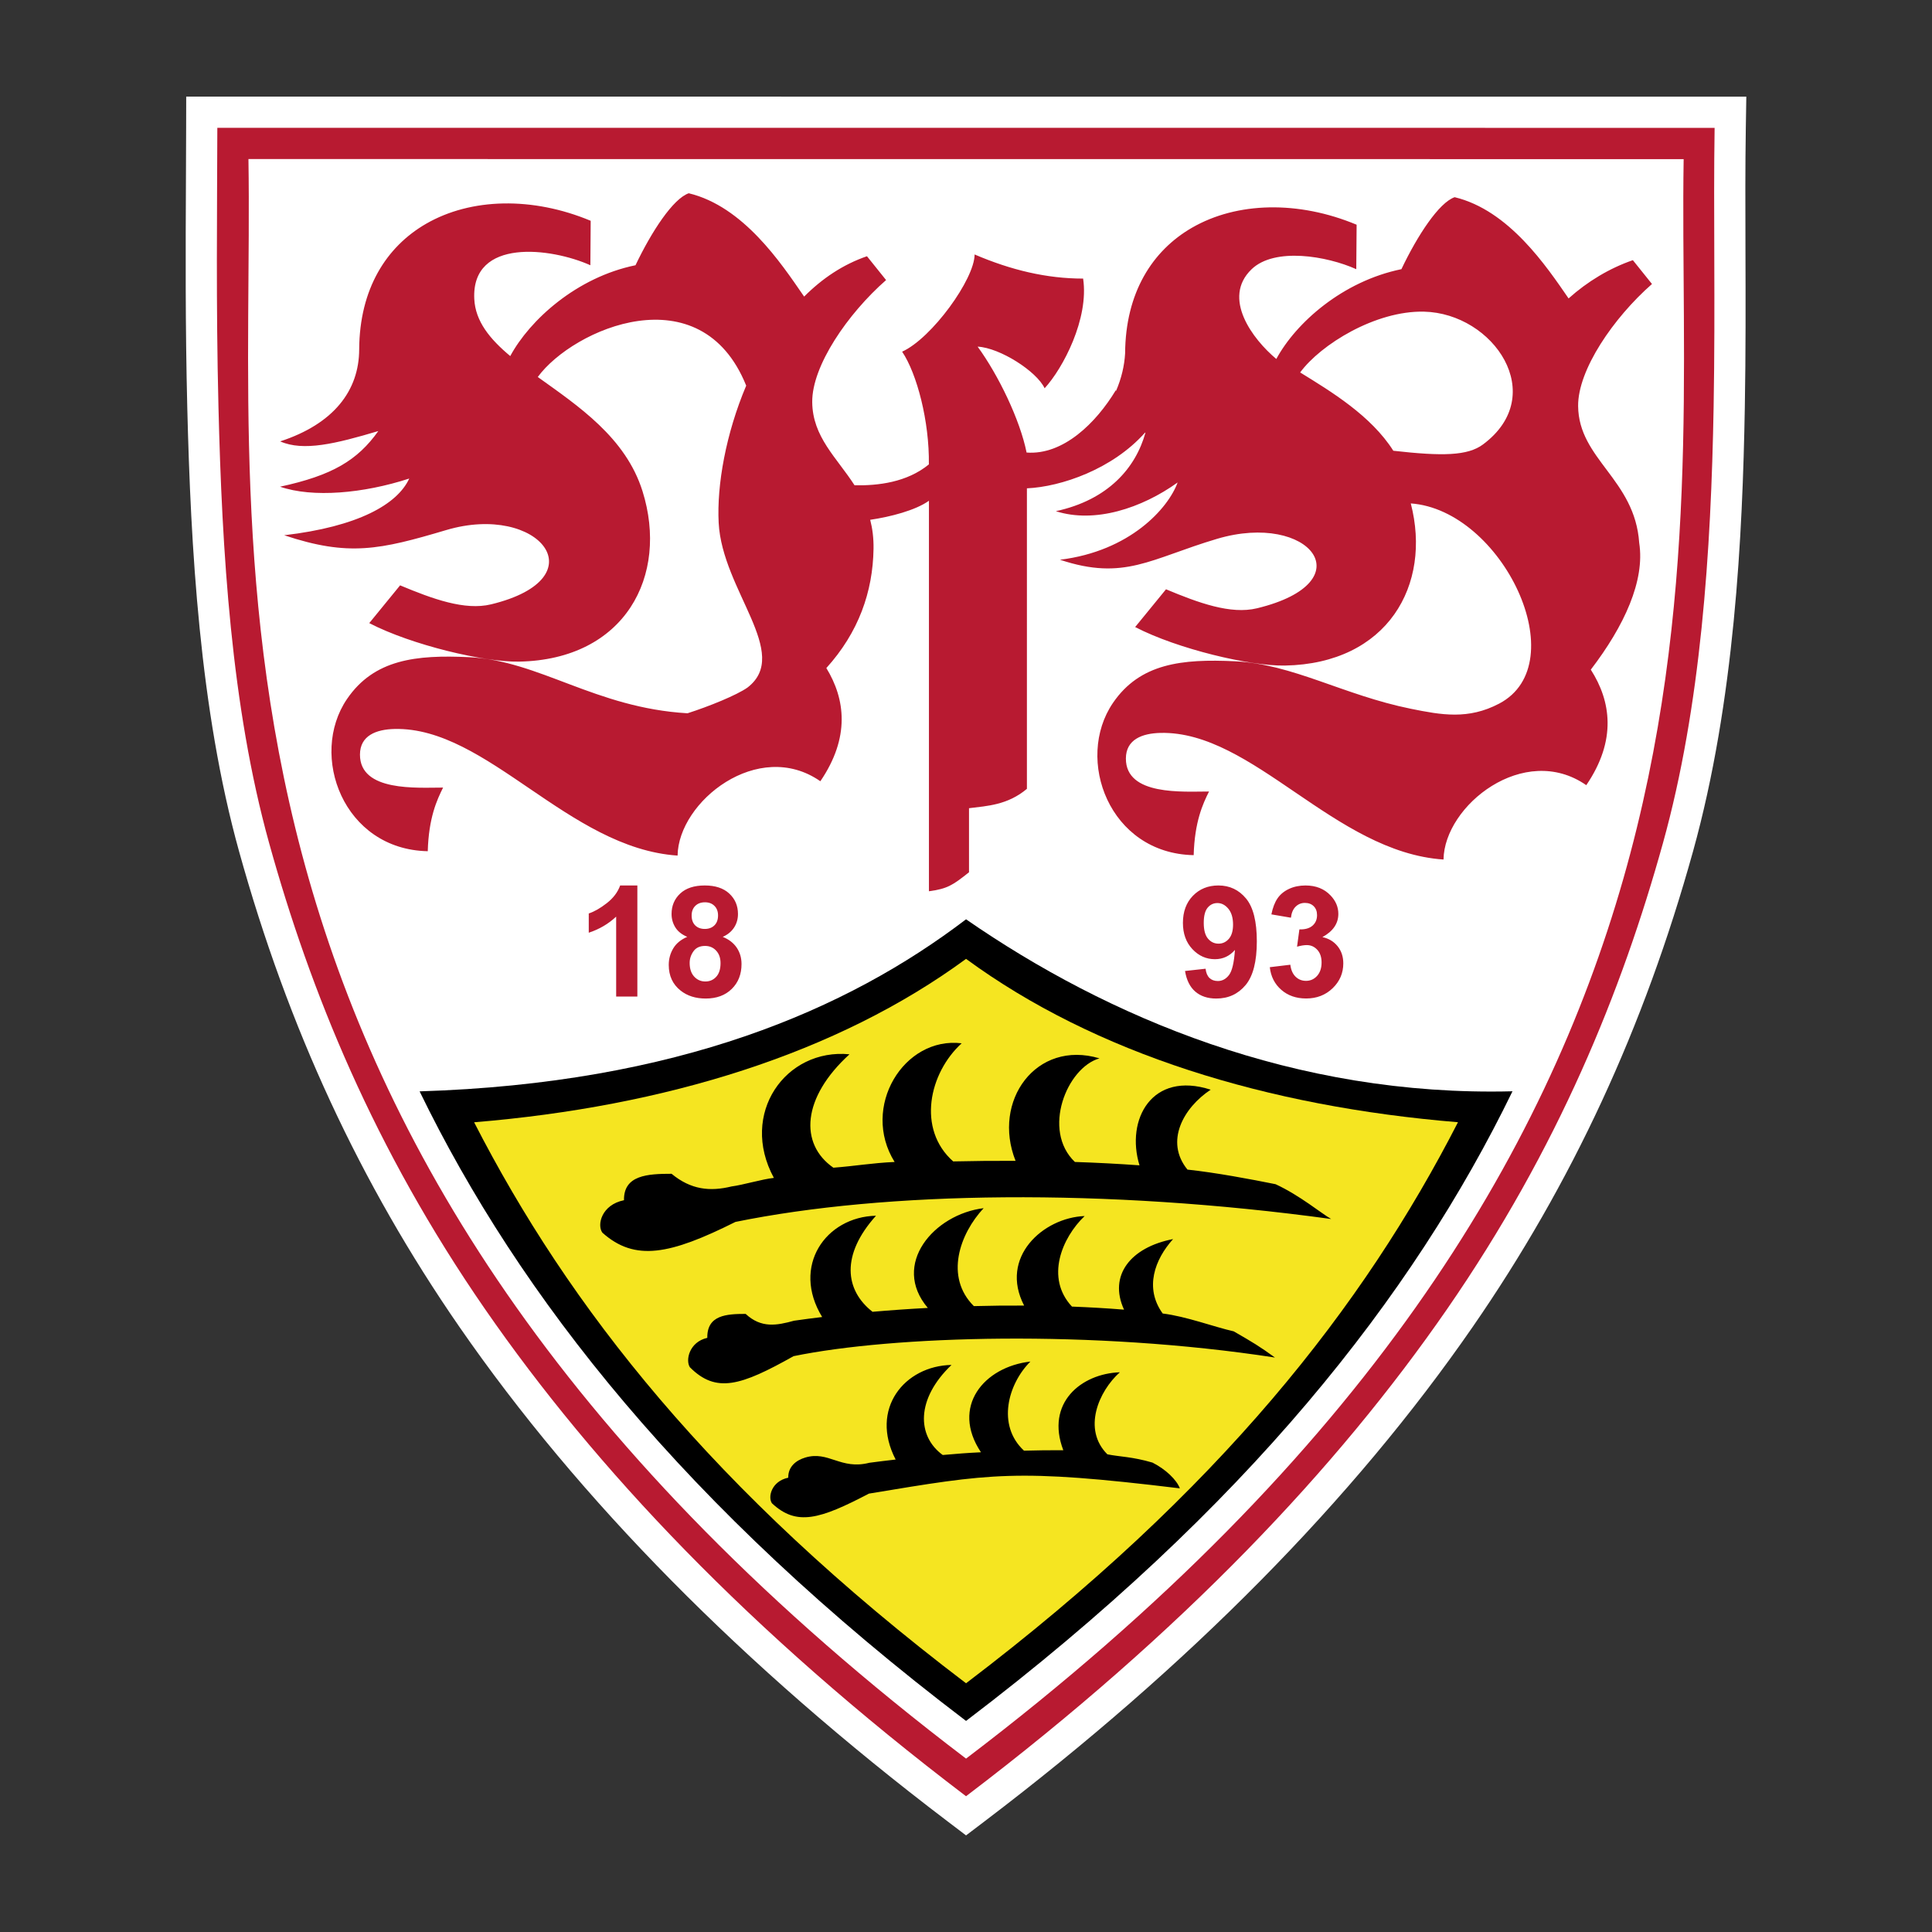 <?xml version="1.0" encoding="utf-8"?>
<!-- Generator: Adobe Illustrator 23.0.4, SVG Export Plug-In . SVG Version: 6.00 Build 0)  -->
<svg version="1.1" id="Ebene_3" xmlns="http://www.w3.org/2000/svg" xmlns:xlink="http://www.w3.org/1999/xlink" x="0px" y="0px"
	 viewBox="-1243.668 -103.4 1000 1000" enable-background="new -1243.668 -103.4 1000 1000" xml:space="preserve">
<rect x="-1243.668" y="-103.4" width="1000" height="1000" fill="#333333" stroke="none"/>
<g>
	<path fill="#FFFFFF" d="M-1147.287-53.4l-0.036,16.11c-0.019,8.834-0.062,17.914-0.105,27.227
		c-0.166,35.27-0.352,75.245,0.692,117.522c1.79,72.344,6.373,156.219,26.797,229.781c25.359,91.32,62.675,171.852,114.083,246.194
		c61.828,89.422,146.763,175.469,252.447,255.75l9.766,7.416l9.766-7.416c105.666-80.266,190.6-166.309,252.441-255.744
		c51.41-74.348,88.727-154.88,114.086-246.199c21.541-77.589,25.637-163.617,26.799-229.897c0.501-28.585,0.414-55.495,0.331-81.519
		c-0.071-22.165-0.136-43.1,0.179-62.788l0.263-16.403l-16.406-0.002l-774.991-0.032H-1147.287L-1147.287-53.4z"/>
	<path fill="#F5E521" stroke="#000000" stroke-width="15.828" stroke-miterlimit="10" d="M-634.667,395.335"/>
	<path fill="#F5E521" stroke="#000000" stroke-width="15.828" stroke-miterlimit="10" d="M-383.449,544.674"/>
	<path fill="#B81A31" d="M-743.644,826.326c-112.082-85.141-191.996-169.725-248.933-252.074
		c-57.622-83.333-90.521-164.685-111.806-241.332c-19.64-70.739-24.358-150.866-26.212-225.86
		c-1.311-52.999-0.677-101.53-0.583-144.315l0,0l774.992,0.032l0,0c-0.686,42.782,0.42,91.284-0.51,144.285
		c-1.314,75.005-6.572,155.123-26.212,225.859c-21.284,76.647-54.183,157.999-111.807,241.338
		C-551.653,656.601-631.56,741.189-743.644,826.326L-743.644,826.326z"/>
	<path fill="#FFFFFF" d="M-1115.073-21.073c3.294,205.063-43.79,512.515,371.429,827.927
		c415.216-315.374,368.137-622.825,371.429-827.886l0,0L-1115.073-21.073L-1115.073-21.073z"/>
	<path fill="#B81A31" d="M-586.422,397.219l10.622-1.278l0,0c0.346,2.699,1.249,4.772,2.742,6.212
		c1.481,1.432,3.28,2.136,5.385,2.136c2.263,0,4.177-0.85,5.729-2.566c1.552-1.722,2.322-4.045,2.322-6.963
		c0-2.756-0.742-4.936-2.226-6.559c-1.49-1.612-3.299-2.424-5.428-2.424c-1.406,0-3.088,0.273-5.042,0.822l0,0l1.212-8.946l0,0
		c2.968,0.079,5.228-0.563,6.798-1.934c1.561-1.369,2.34-3.181,2.34-5.45c0-1.932-0.569-3.459-1.719-4.608
		c-1.141-1.144-2.674-1.722-4.569-1.722c-1.87,0-3.475,0.646-4.804,1.959c-1.329,1.303-2.139,3.201-2.42,5.701l0,0l-10.121-1.72l0,0
		c0.702-3.461,1.759-6.229,3.181-8.302c1.416-2.068,3.4-3.699,5.936-4.883c2.544-1.187,5.385-1.777,8.532-1.777
		c5.404,0,9.722,1.717,12.975,5.159c2.692,2.809,4.031,5.995,4.031,9.531c0,5.019-2.748,9.035-8.251,12.035
		c3.289,0.697,5.91,2.277,7.886,4.732c1.954,2.439,2.93,5.396,2.93,8.857c0,5.033-1.827,9.311-5.496,12.854
		c-3.672,3.55-8.248,5.322-13.714,5.322c-5.184,0-9.478-1.492-12.888-4.484C-583.903,405.94-585.881,402.043-586.422,397.219
		L-586.422,397.219z M-605.441,375.193c0-3.543-0.825-6.297-2.445-8.248c-1.626-1.949-3.509-2.928-5.648-2.928
		c-2.031,0-3.722,0.801-5.058,2.4c-1.341,1.611-2.016,4.232-2.016,7.871c0,3.7,0.73,6.421,2.192,8.149
		c1.462,1.73,3.28,2.601,5.475,2.601c2.102,0,3.877-0.839,5.326-2.5C-606.173,380.867-605.441,378.419-605.441,375.193
		L-605.441,375.193z M-630.296,399.181l10.631-1.17l0,0c0.257,2.162,0.94,3.761,2.031,4.803c1.088,1.037,2.544,1.561,4.34,1.561
		c2.263,0,4.189-1.042,5.778-3.125c1.586-2.088,2.603-6.412,3.045-12.97c-2.764,3.201-6.214,4.799-10.356,4.799
		c-4.498,0-8.387-1.723-11.658-5.207c-3.274-3.483-4.906-8.007-4.906-13.582c0-5.801,1.722-10.483,5.175-14.043
		c3.459-3.552,7.852-5.329,13.191-5.329c5.812,0,10.573,2.247,14.304,6.741c3.719,4.492,5.583,11.88,5.583,22.173
		c0,10.46-1.948,18.023-5.824,22.652c-3.88,4.64-8.928,6.96-15.163,6.96c-4.467,0-8.09-1.199-10.848-3.581
		C-627.748,407.482-629.52,403.923-630.296,399.181L-630.296,399.181z M-886.701,395.001c0,3.02,0.781,5.381,2.329,7.071
		c1.552,1.688,3.482,2.543,5.803,2.543c2.261,0,4.141-0.818,5.62-2.441c1.493-1.635,2.229-3.986,2.229-7.055
		c0-2.691-0.76-4.843-2.269-6.47c-1.51-1.631-3.422-2.439-5.741-2.439c-2.683,0-4.683,0.92-5.996,2.765
		C-886.041,390.829-886.701,392.838-886.701,395.001L-886.701,395.001z M-885.678,370.466c0,2.181,0.619,3.892,1.847,5.113
		c1.24,1.227,2.892,1.839,4.952,1.839c2.081,0,3.75-0.621,4.999-1.859c1.254-1.232,1.872-2.943,1.872-5.135
		c0-2.06-0.618-3.708-1.861-4.939c-1.23-1.243-2.869-1.861-4.898-1.861c-2.113,0-3.793,0.631-5.043,1.878
		C-885.062,366.755-885.678,368.406-885.678,370.466L-885.678,370.466z M-887.951,381.518c-2.836-1.201-4.9-2.838-6.188-4.943
		c-1.291-2.099-1.929-4.387-1.929-6.886c0-4.28,1.489-7.805,4.469-10.594c2.983-2.789,7.22-4.178,12.721-4.178
		c5.442,0,9.664,1.389,12.673,4.178c3.009,2.79,4.513,6.314,4.513,10.594c0,2.645-0.695,5.019-2.075,7.093
		c-1.38,2.068-3.322,3.646-5.82,4.736c3.18,1.281,5.59,3.143,7.251,5.589c1.649,2.455,2.481,5.269,2.481,8.471
		c0,5.289-1.691,9.593-5.062,12.896c-3.369,3.308-7.858,4.969-13.462,4.969c-5.21,0-9.54-1.371-13.001-4.113
		c-4.091-3.226-6.14-7.648-6.14-13.284c0-3.098,0.767-5.937,2.309-8.531C-893.68,384.927-891.25,382.932-887.951,381.518
		L-887.951,381.518z M-913.773,412.426h-10.971V371.05l0,0c-4.01,3.75-8.741,6.531-14.182,8.324l0,0v-9.967l0,0
		c2.861-0.937,5.968-2.713,9.33-5.331c3.36-2.621,5.673-5.671,6.925-9.16l0,0h8.898V412.426L-913.773,412.426z"/>
	<path fill="#B81A31" d="M-541.482,12.916c-30.123-12.57-61.949-11.879-85.227,1.561c-20.539,11.859-34.42,33.641-34.602,64.994
		c-0.359,6.436-1.923,13.06-4.677,19.424l0,0l-0.18-0.247l0,0c-10.168,16.813-27.127,33.613-46.142,32.186
		c-3.398-16.949-14.582-40.068-25.336-54.815c11.573,0.606,30.557,12.783,34.672,21.549c9.503-10.324,23.037-36.01,19.927-56.771
		c-18.898,0-37.273-4.392-56.169-12.485c0,12.718-22.156,43.377-37.512,50.314c7.687,11.395,14.156,36.17,13.839,58.352
		c-11.378,9.322-26.378,11.046-38.466,10.804c-9.262-14.391-21.737-25.003-21.908-43.06c-0.174-18.737,18.317-45.694,38.229-63.164
		l0,0l-9.897-12.333l0,0c-12.451,4.297-23.105,11.466-32.514,20.885l-0.51-0.722l0,0C-839.314,32.931-858.85,3.43-887.172-3.37
		c-8.121,2.801-19.264,19.829-27.556,37.256c-30.517,6.248-54.761,28.344-64.836,47.016c-10.521-8.79-18.074-17.967-18.621-29.613
		c-1.493-31.695,39.842-26.5,60.089-17.399l0,0l0.167-23.01l0,0c-30.126-12.571-61.948-11.879-85.224,1.558
		c-20.536,11.862-34.42,33.643-34.602,64.994c-0.056,21.382-13.205,38.576-40.9,47.632c12.049,5.286,28.647,1.241,50.804-5.348
		c-10.798,15.157-23.832,22.975-50.861,28.798c16.896,5.826,43.102,3.515,66.864-4.223c-6.149,13.366-26.514,24.897-64.728,29.354
		c33.373,11.118,49.486,7.525,83.865-2.683c48.098-14.284,79.323,24.859,23.217,38.446c-13.619,3.3-30.289-2.809-47.084-9.835l0,0
		l-15.967,19.547l0,0c21.947,11.388,59.623,20.273,77.52,19.935c54.939-1.04,77.615-44.488,63.928-88.192
		c-8.718-27.84-33.361-44.159-54.222-59.136c18.359-25.013,84.396-53.814,107.88,4.482c-10.525,24.877-15.256,51.446-14.25,70.984
		c1.807,35.013,37.805,67.702,14.905,85.294c-5.574,3.934-20.011,9.792-31.032,13.304c-47.758-2.795-76.659-27.3-113.14-29.038
		c-27.339-1.297-49.093,1.108-63.101,21.654c-19.864,29.147-1.909,77.918,41.797,78.779c0.483-17.326,4.748-26.576,7.934-32.936
		c-13.434,0-43.061,2.283-43.025-17.073c0.015-9.863,8.396-13.052,17.932-13.265c47.902-1.074,89.919,61.745,146.471,65.538
		c0.383-27.996,41.781-60.824,73.893-38.481c15.483-22.725,12.913-42.524,3.101-58.588c16.688-18.448,24.081-39.451,24.424-61.723
		c0.086-5.566-0.564-10.514-1.727-15.009c10.336-1.515,23.414-4.862,30.404-9.857l0,0v202.121l0,0
		c9.406-1.305,12.086-2.907,20.742-9.834l0,0V314.93l0,0c9.506-1.193,19.971-1.634,29.971-10.026l0,0V149.36l0,0
		c17.763-0.798,44.334-9.948,61.086-28.775c0.093-0.026,0.189-0.052,0.281-0.082c-5.045,18.284-19.358,34.856-46.387,40.681
		c20.085,6.453,44.377-1.489,63.028-14.854c-4.866,13.366-24.598,35.531-60.895,39.992c33.372,11.114,46.928-0.612,81.307-10.821
		c48.099-14.279,76.769,22.362,20.66,35.948c-13.617,3.299-30.289-2.81-47.082-9.837l0,0l-15.97,19.545l0,0
		c21.949,11.391,59.624,20.275,77.527,19.937c53.148-1.008,76.098-41.705,65.139-83.927c47.351,3.405,85.36,82.789,45.747,103.621
		c-16.007,8.416-29.876,5.878-45.722,2.668c-34.973-7.086-61.081-23.16-91.095-24.585c-27.341-1.303-49.092,1.031-63.099,21.575
		c-19.862,29.149-1.914,77.919,41.793,78.78c0.488-17.332,4.755-26.577,7.942-32.942c-13.438,0-43.067,2.286-43.03-17.071
		c0.016-9.865,8.393-13.052,17.934-13.266c47.898-1.073,89.914,61.747,146.474,65.54c0.377-27.994,41.777-60.822,73.891-38.485
		c15.871-23.297,12.764-43.524,2.34-59.799c17.383-22.713,28.095-46.068,25.056-65.603c-2.263-33.012-31.356-43.206-31.619-70.842
		c-0.17-18.738,18.317-45.697,38.229-63.167l0,0l-9.899-12.333l0,0c-12.047,4.16-23.464,11.009-33.267,19.805
		C-443.163,34.54-462.617,5.414-490.74-1.336c-8.124,2.802-19.262,19.831-27.554,37.258c-30.515,6.251-54.675,27.811-64.753,46.486
		c-12.261-10.248-28.314-31.542-12.795-46.455c11.948-11.482,38.995-6.852,54.18-0.022l0,0L-541.482,12.916L-541.482,12.916z
		 M-522.489,129.906c-11.518-18.165-32.243-30.676-48.22-40.526c10.625-14.475,39.054-32.061,64.125-31.466
		c36.009,0.853,64.895,43.202,30.5,68.741C-483.997,132.532-497.046,132.798-522.489,129.906L-522.489,129.906z"/>
	<path d="M-743.644,787.347c-145.391-110.422-231.303-219.837-282.835-325.86c133.851-4.149,221.587-42.411,282.835-89.054
		c73.095,50.554,170.107,91.905,282.839,89.014C-512.343,567.473-598.256,676.887-743.644,787.347L-743.644,787.347z"/>
	<path fill="#F5E521" d="M-743.644,767.858c-131.742-100.041-205.879-195.322-254.62-290.371
		c98.997-8.152,187.838-35.573,254.62-84.58c66.786,48.985,155.624,76.406,254.623,84.558
		C-537.769,572.518-611.902,667.796-743.644,767.858L-743.644,767.858z"/>
	<path d="M-793.691,653.729c4.45-0.594,8.992-1.153,13.61-1.675c-13.604-26.253,4.609-48.489,28.917-48.968
		c-18.485,17.63-17.958,36.843-4.547,46.618c8.788-0.717,10.764-0.97,19.788-1.413c-15.772-23.649,1.614-44.238,25.584-46.949
		c-11.586,11.549-17.528,32.951-3.308,46.124c8.14-0.192,12.286-0.272,20.342-0.232c-9.296-24.435,9.178-39.626,29.272-40.352
		c-11.018,9.821-19.432,29.538-6.464,42.464c6.272,1.295,12.829,1.178,23.38,4.297c6.9,3.506,12.508,8.95,14.14,13.327
		c-85.196-10.328-97.831-7.719-160.944,2.724c-25.492,13.346-37.453,16.904-50.189,4.992c-2.187-3.138-0.331-11.389,8.438-13.24
		c-0.099-5.784,4.115-8.999,8.763-10.406C-814.809,647.361-808.596,657.55-793.691,653.729L-793.691,653.729z M-832.677,580.203
		c4.756-0.683,9.619-1.326,14.556-1.917c-16.08-26.336,1.869-51.871,27.871-52.424c-18.245,20.252-16.15,38.488-1.807,49.719
		c9.398-0.819,18.978-1.49,28.628-2c-19.16-22.57,3.251-48.513,28.893-51.633c-12.391,13.268-20.28,35.557-5.067,50.693
		c8.707-0.229,17.409-0.328,26.022-0.278c-12.996-24.997,9.812-45.509,31.316-46.344c-11.791,11.281-20.434,32.021-6.563,46.866
		c9.2,0.355,18.221,0.875,26.96,1.586c-8.124-17.646,3.314-32.268,25.384-36.525c-9.494,10.52-14.953,25.328-5.367,38.525
		c12.118,1.463,26.515,6.925,36.769,9.234c10.177,5.865,13.21,7.688,21.34,13.553c-94.792-14.573-197.916-11.265-249.174-0.714
		c-27.268,15.315-40.06,19.411-53.682,5.728c-2.336-3.605-0.346-13.08,9.027-15.204c-0.189-11.809,9.94-12.393,19.85-12.393
		C-849.661,584.151-841.708,582.698-832.677,580.203L-832.677,580.203z M-864.992,510.696c5.9-0.76,15.751-3.756,21.878-4.418
		c-18.047-33.295,6.117-67.195,39.136-63.977c-24.529,22.354-26.125,46.307-8.333,58.703c11.666-0.906,19.719-2.411,31.69-2.977
		c-17.663-28.352,4.753-65.081,34.709-61.42c-16.902,15.411-23.257,44.436-4.388,61.139c10.805-0.247,21.592-0.346,32.282-0.297
		c-12.33-30.976,10.644-62.839,43.429-53.052c-16.913,4.81-29.931,37.236-12.721,53.63c11.414,0.383,22.602,0.965,33.437,1.743
		c-7.234-23.699,6.409-48.98,36.847-39.149c-14.078,9.324-23.903,26.79-12.016,41.36c15.03,1.617,32.893,5.005,45.607,7.559
		c12.659,5.843,23.804,15.231,28.775,18.01c-117.588-16.081-230.532-14.363-308.34,1.509c-33.826,16.913-51.991,20.669-68.888,5.561
		c-2.9-3.985-0.436-14.437,11.196-16.793c-0.233-13.03,12.327-13.676,24.625-13.676
		C-886.059,512.406-876.193,513.444-864.992,510.696L-864.992,510.696z"/>
</g>
</svg>
